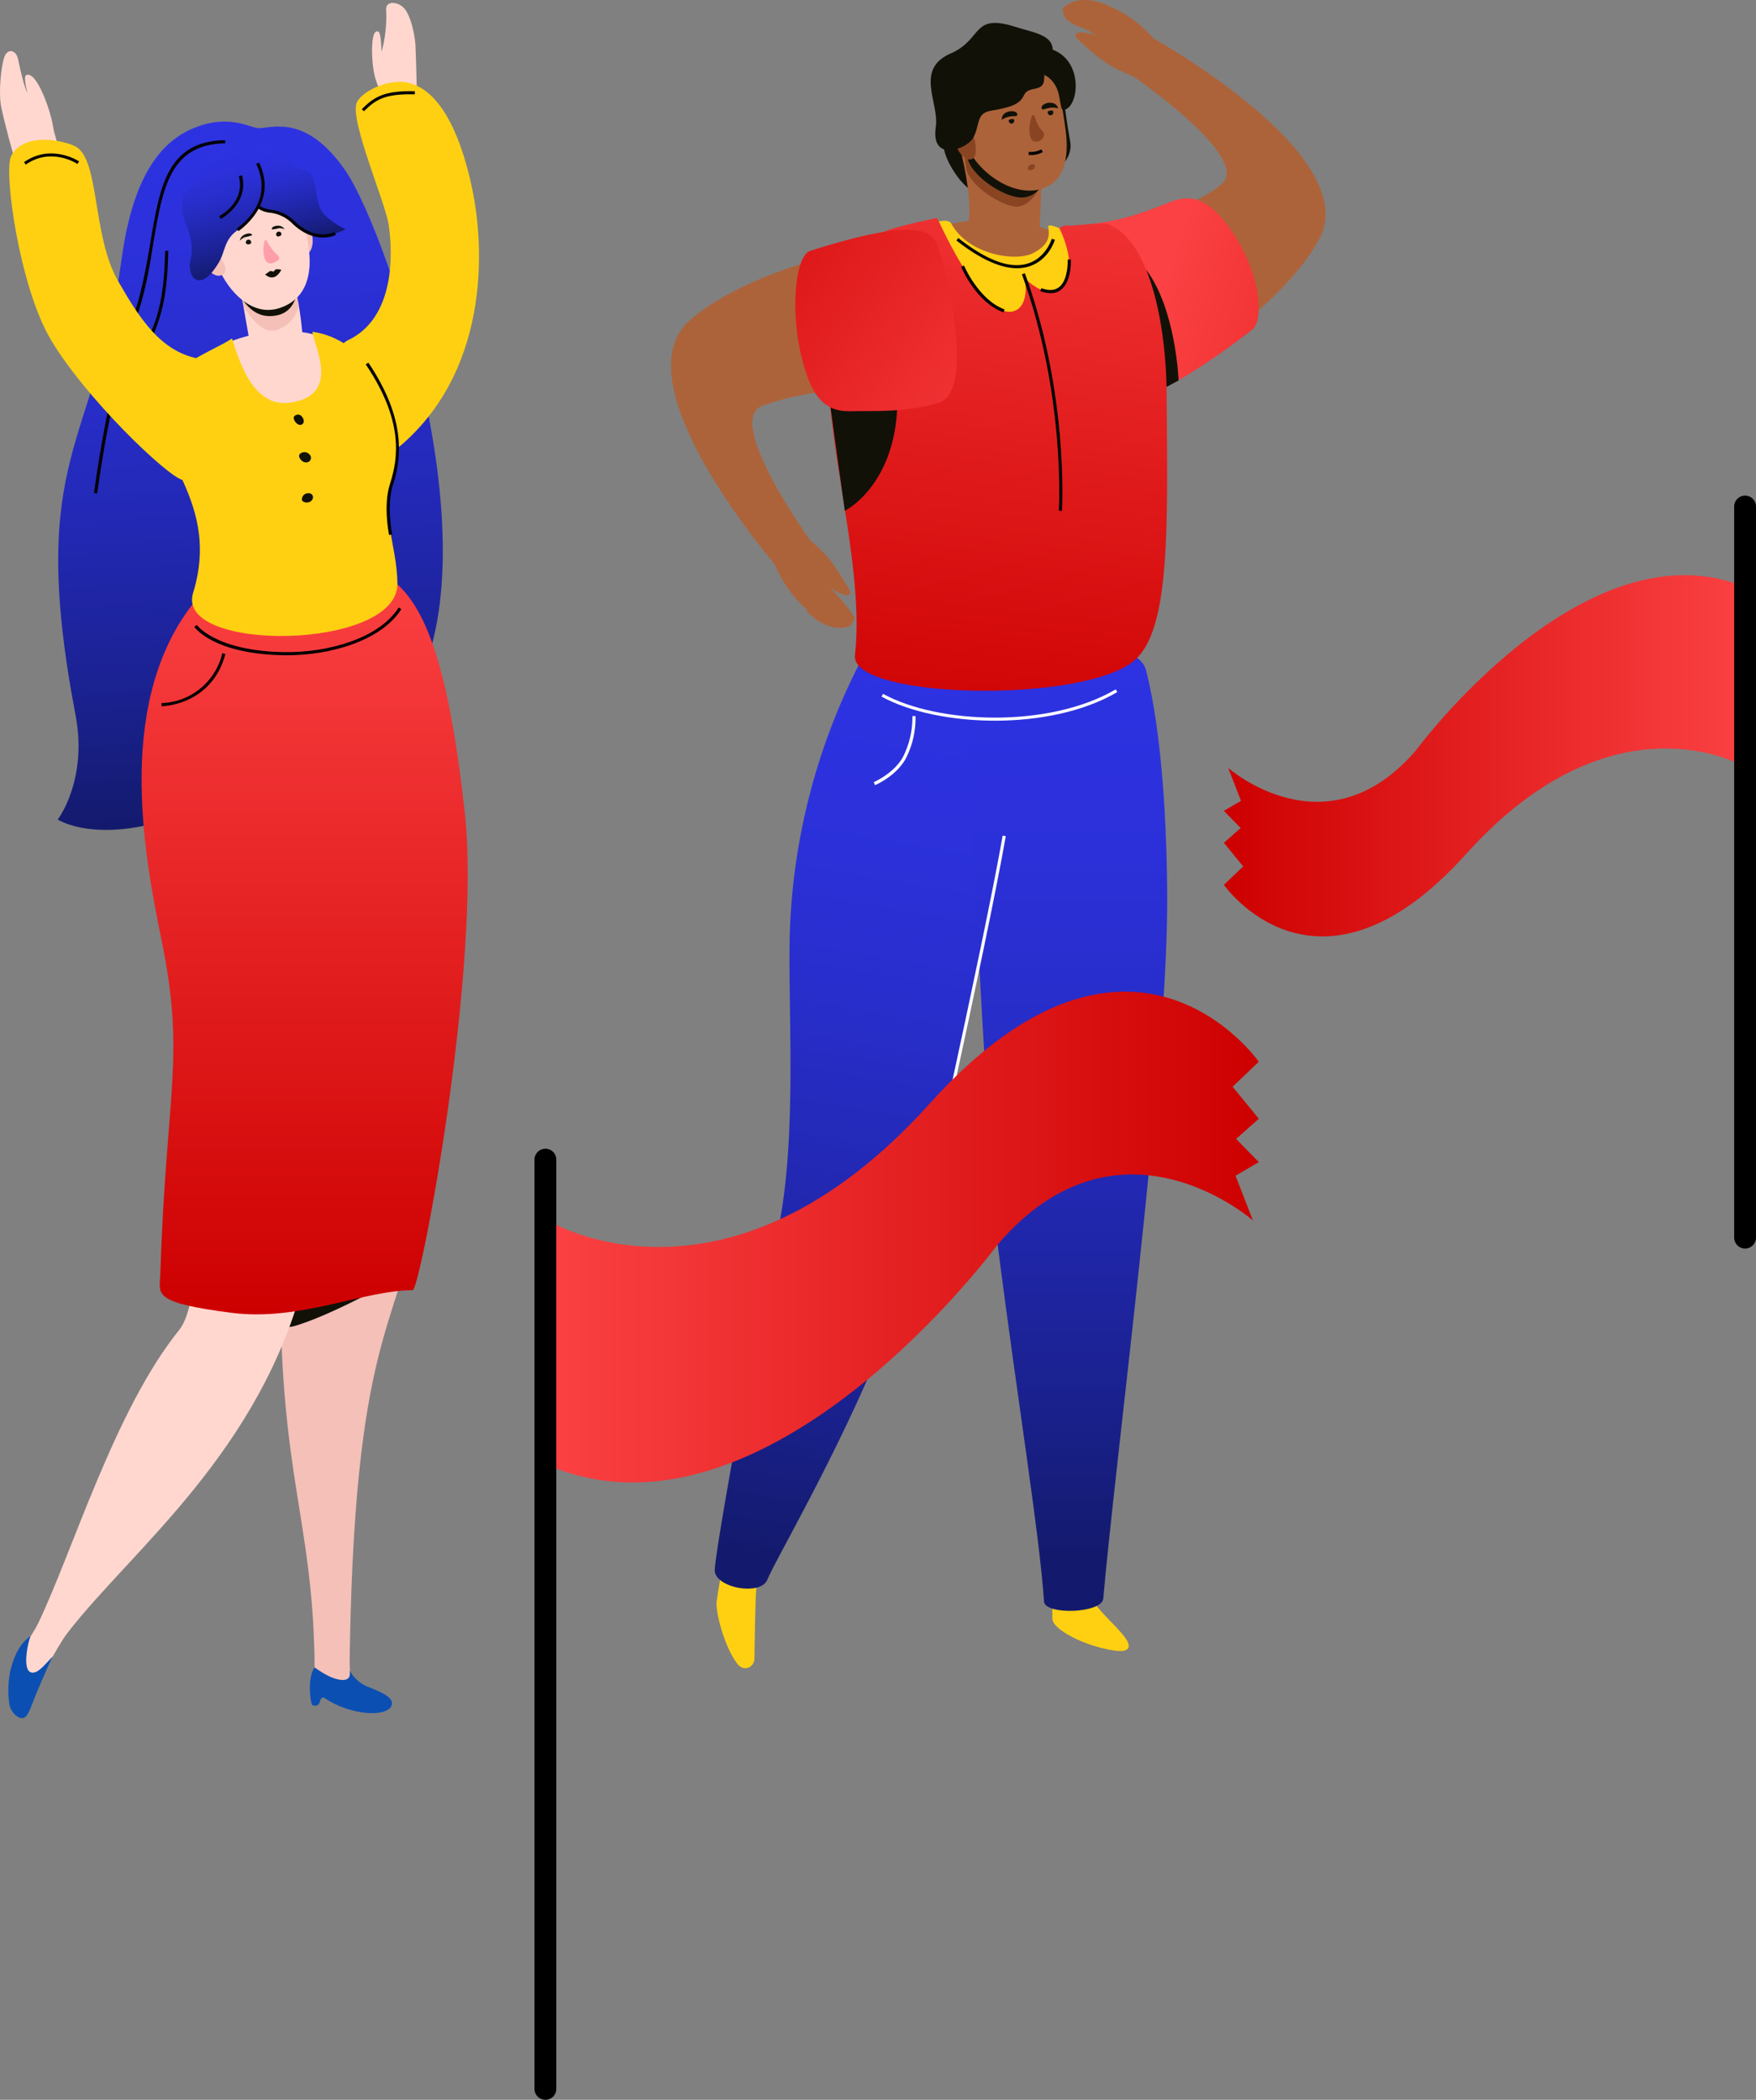 <svg xmlns="http://www.w3.org/2000/svg" xmlns:xlink="http://www.w3.org/1999/xlink" viewBox="0 0 563.02 673.31"><rect x="0" y="0" width="563.02" height="673.31" fill="#808080" stroke="none"/><defs><style>.cls-1{fill:#ad633a;}.cls-2{fill:url(#linear-gradient);}.cls-3{fill:#111107;}.cls-4{fill:#ffd011;}.cls-5{fill:url(#linear-gradient-2);}.cls-6{fill:url(#linear-gradient-3);}.cls-7{fill:#894522;}.cls-8{fill:url(#linear-gradient-4);}.cls-9{fill:#fff;}.cls-10{fill:url(#linear-gradient-5);}.cls-11{fill:url(#linear-gradient-6);}.cls-12{fill:#ffd7cf;}.cls-13{fill:#f4c0b8;}.cls-14{fill:#0b4fb2;}.cls-15{fill:#ff9eab;}.cls-16{fill:url(#linear-gradient-7);}.cls-17{fill:url(#linear-gradient-8);}.cls-18{fill:url(#linear-gradient-9);}.cls-19{fill:url(#linear-gradient-10);}.cls-20{fill:url(#linear-gradient-11);}.cls-21{fill:none;stroke:#000;stroke-linecap:round;stroke-miterlimit:10;stroke-width:7px;}</style><linearGradient id="linear-gradient" x1="293.93" y1="-20044.05" x2="275.97" y2="-19881.3" gradientTransform="matrix(0.18, -0.98, 0.98, 0.18, 19970.83, 3963.05)" gradientUnits="userSpaceOnUse"><stop offset="0" stop-color="#fb4143"/><stop offset="1" stop-color="#cd0000"/></linearGradient><linearGradient id="linear-gradient-2" x1="367.11" y1="220.11" x2="367.11" y2="504.18" gradientTransform="matrix(-0.99, -0.17, -0.17, 0.99, 700.15, 62.9)" gradientUnits="userSpaceOnUse"><stop offset="0" stop-color="#2d32e2"/><stop offset="0.16" stop-color="#2c31dc"/><stop offset="0.36" stop-color="#282ecc"/><stop offset="0.58" stop-color="#2228b2"/><stop offset="0.82" stop-color="#1a218e"/><stop offset="1" stop-color="#131a6d"/></linearGradient><linearGradient id="linear-gradient-3" x1="300.23" y1="215" x2="300.23" y2="499.08" gradientTransform="matrix(-1, 0, 0, 1, 641.6, 0)" xlink:href="#linear-gradient-2"/><linearGradient id="linear-gradient-4" x1="-14210.39" y1="11.9" x2="-14235.78" y2="242.03" gradientTransform="translate(14544.49)" xlink:href="#linear-gradient"/><linearGradient id="linear-gradient-5" x1="320.56" y1="-20113.36" x2="301.96" y2="-19944.8" gradientTransform="translate(-16853.38 -10293.87) rotate(120.35)" xlink:href="#linear-gradient"/><linearGradient id="linear-gradient-6" x1="12245.27" y1="980.66" x2="12245.27" y2="1205.49" gradientTransform="translate(-12210.06 -270.35) rotate(-3.14)" xlink:href="#linear-gradient-2"/><linearGradient id="linear-gradient-7" x1="10790.54" y1="2788.41" x2="10790.54" y2="2827.48" gradientTransform="translate(-11076.77 -106.17) rotate(-13.69)" xlink:href="#linear-gradient-2"/><linearGradient id="linear-gradient-8" x1="10812.49" y1="2791.1" x2="10812.49" y2="2823.08" gradientTransform="translate(-11076.77 -106.17) rotate(-13.69)" xlink:href="#linear-gradient-2"/><linearGradient id="linear-gradient-9" x1="12634.28" y1="181.2" x2="12634.28" y2="421.48" gradientTransform="translate(-12536.62)" xlink:href="#linear-gradient"/><linearGradient id="linear-gradient-10" x1="176.51" y1="396.68" x2="403.61" y2="396.68" gradientTransform="matrix(1, 0, 0, 1, 0, 0)" xlink:href="#linear-gradient"/><linearGradient id="linear-gradient-11" x1="20.61" y1="239.05" x2="187.71" y2="239.05" gradientTransform="translate(580.12 481.4) rotate(180)" xlink:href="#linear-gradient"/></defs><title>Asset 1</title><g id="Layer_2" data-name="Layer 2"><g id="Image"><path class="cls-1" d="M369.3,12s68.32,37.8,53.64,64.77c-10.62,19.51-41.22,41.55-54.77,44.33-11.09,2.28-42.15-42.78-27.49-45.41,19.35-3.49,41.24-8.23,51-16.65,10.06-8.66-30-35.72-30-35.72Z"/><path class="cls-2" d="M391.72,69.93c-7.4-8.61-13.17-6.48-17.51-4.77-5.23,2.06-12.87,5.28-23.86,6.64s8.15,37.6,7.89,54.35c-.08,5.08,12.89,3,43.25-20.43C405.91,102.29,403.5,83.67,391.72,69.93Z"/><path class="cls-1" d="M371.79,14.75A39.41,39.41,0,0,0,355.75,2c-4.42-1.89-5.66-.75-9.07-.13-2.81.51-7.45,1.06-5,3a66.61,66.61,0,0,0,9.94,6.44s-5.4-1.65-6.46-.51c-.69.76-.37,1.21,2.21,3.45a73.73,73.73,0,0,0,7.19,5.86,52.43,52.43,0,0,0,10.07,4.84Z"/><path class="cls-3" d="M367.49,86.49l-3.12,42.7L377.89,122S377.06,99.16,367.49,86.49Z"/><path class="cls-4" d="M251.12,488.8s-8.23,16-8.61,20.29c-.35,4-.46,12.72-.62,22.73,0,2.76-3.36,4.5-5.53,1.64-4.13-5.44-7-16.69-6.59-19.87.73-5.36,3.5-20.61,3.5-20.61Z"/><path class="cls-4" d="M349.82,505.09s-.25,5.2.41,7.42c.91,3.06,6.64,7.75,10.06,12,1.95,2.45,3.22,5.6-2.93,4.75-9.33-1.3-19.94-6.72-19.94-10.21V507.58Z"/><path class="cls-5" d="M336.19,219s-53.86-19.17-60.3-6.86a204,204,0,0,0-22.61,85.68c-.89,24.37,2.81,69.32-4.49,99.53-5.23,21.67-18.94,96.17-19.62,105.9-.4,5.8,14.59,8.68,16.85,3.32,4.32-10.23,37.65-65.31,50-114.63,9.36-37.52,13.18-62.86,17-79.12C325.05,261.59,336.19,219,336.19,219Z"/><path class="cls-6" d="M308.52,210s8.81,169.09,11.36,189.07c6,47.5,13.4,92.61,14.86,114.45.29,4.43,18.58,3.86,19-.94,3.68-42.8,20.26-168.33,20.48-221.68.1-25.2-1.68-56.42-6.79-76C363.53,199.94,308.52,210,308.52,210Z"/><path class="cls-1" d="M348.1,80c-19.18-14.43-55.05-13-66.78,7.9-4.24,7.55,2.07,23.37,9.32,28.56,9.9,7.1,24.29,7.11,36.44,4.41,11.95-2.66,23.77-8.08,31.05-16.44C366.43,94.86,357,86.64,348.1,80Z"/><path class="cls-3" d="M307.11,56.8c7.3,9.94,20.95,10.25,29,.6,2.38-2.85,8.12-6.08,7-12.14-1.83-10-1.84-15-3.52-18.93-3.4-7.94-19.44-6.19-24.78-1.84C299.66,36.85,299.62,46.59,307.11,56.8Z"/><path class="cls-7" d="M338.17,30.68c-.72-.79-3-.36-4.58,1.32-1.3,1.37,1.91,8.33,4.42,7.61S340.3,33,338.17,30.68Z"/><path class="cls-1" d="M333.3,74.88c.48-14.06,1-17.74.4-23.28-.62-5.84-26.74-7.83-25.29-1.64,2.07,8.85,3.27,18.47,1.61,23.4C308.45,78,333.08,81.2,333.3,74.88Z"/><path class="cls-7" d="M308.81,47.22l1.12,7.51c2.05,5.72,11.4,11.17,15.58,11.52,4.38.36,7.62-5.08,8.57-7.8l.13-3.69Z"/><path class="cls-3" d="M309.65,46.08l.83,5.47c2,5.72,12.54,12.34,17.75,11.75a7.4,7.4,0,0,0,6.64-6.89l-.83-6.9Z"/><path class="cls-1" d="M333.08,18.77c-3.92-3.4-15.9-6.39-21.08,2.57-4.26,7.37-4.19,18.51-1.78,25.51,2.59,7.51,13.45,15.9,22.61,14,9.8-2,9.82-12.77,8.69-20.22C340,30.54,339.43,24.28,333.08,18.77Z"/><path class="cls-3" d="M341,35.27c-1.26.16-.76-4.68-2.6-7.82-3.2-5.45-7.26-2.73-7.7-7.1s.53-5.57,3.93-5.12C347.88,17,346.32,34.59,341,35.27Z"/><path class="cls-4" d="M282.91,85.36c0-7,19.85-17.86,22.13-13.61,5.24,9.73,20.63,12.5,26.47,9.29,4.27-2.34,5.24-4.81,4.58-8.2-.62-3.14,18.93,7.85,20.72,13.41,5.11,15.89-1.06,125.22-1.06,125.22s-14.36,4.8-35.22,3c-15.61-1.36-35.06-7-35.06-7S282.91,101.51,282.91,85.36Z"/><path class="cls-7" d="M331.83,37.56c-1-3.4-3,5.95-.74,7.55,1.51,1.07,3.64-.46,3.67-1.89S333.14,42,331.83,37.56Z"/><path class="cls-7" d="M329.49,53.93c-.29.77,2.16,1,2.35-.39S330.06,52.39,329.49,53.93Z"/><path class="cls-8" d="M374.05,125.76c-.15-20-4.82-47.93-18.34-53.73-2.28-1-10.28.47-13.78.3a2.65,2.65,0,0,0-2.74,2c-2,8.63-12,32.6-38.87-4.43C284.48,73.44,276.2,74.79,270.8,86c-15.56,32.32,7.51,86.51,3.32,124.07-1.57,14,72.1,15.64,89.19,2.05C375.35,202.55,374.36,169.45,374.05,125.76Z"/><path class="cls-3" d="M283.15,100l-17,29.51,4.72,34.28S298.39,150.27,283.15,100Z"/><path class="cls-4" d="M300.9,70.72s15.55,34.94,25.35,28.47c3.69-2.44,2.45-9.82,2.45-9.82l-14.89-7.93Z"/><path class="cls-4" d="M339.72,73.29s7.36,14.3-.57,19.51c-4.34,2.86-10.39-3.42-10.39-3.42Z"/><path class="cls-3" d="M334.15,35c-.93-1,1.33-2.38,3.1-2a2.27,2.27,0,0,1,2,1.73,6.43,6.43,0,0,0-2.85-.12C335.27,34.76,334.49,35.33,334.15,35Z"/><path class="cls-3" d="M326.09,37c.54-1.29-2-1.8-3.59-.87a2.28,2.28,0,0,0-1.28,2.29,6.49,6.49,0,0,1,2.65-1.07C325,37.14,325.9,37.41,326.09,37Z"/><path class="cls-3" d="M325.19,38.62a.91.91,0,0,1-.74,1,.9.9,0,0,1-1-.74c-.09-.48.3-.59.79-.68S325.1,38.13,325.19,38.62Z"/><path class="cls-3" d="M337.7,35.86a.9.9,0,1,1-1.77.3c-.08-.48.31-.59.8-.68S337.62,35.37,337.7,35.86Z"/><path class="cls-9" d="M293.81,403.65c.22-1,22.51-100.35,28.67-135.53l-1-.18c-6.15,35.16-28.43,134.49-28.66,135.49Z"/><path class="cls-9" d="M319,231.09c14,0,28.41-2.82,39.24-9.18l-.51-.86c-21.39,12.56-57,11.12-74.6,1.44l-.48.88C291.57,228.27,305.06,231.09,319,231.09Z"/><path class="cls-9" d="M280.55,251.77c.28-.12,6.82-2.94,9.88-8.56a28.6,28.6,0,0,0,3.11-13.59l-1,0a28,28,0,0,1-3,13.06c-2.89,5.32-9.32,8.09-9.39,8.12Z"/><path d="M336.79,94a5.31,5.31,0,0,0,3.27-1c3.6-2.66,3.28-9.49,3.27-9.78l-1,0c0,.06.3,6.59-2.86,8.93-1.38,1-3.25,1.1-5.58.25l-.35.94A9.58,9.58,0,0,0,336.79,94Z"/><path d="M326.07,86a12.8,12.8,0,0,0,3.95-.6c6.24-2,8.13-8.27,8.2-8.54l-1-.28c0,.06-1.82,6-7.55,7.88s-13.25-.91-22.41-8.13l-.61.78C314.18,83,320.68,86,326.07,86Z"/><path d="M321.74,100.17l.35-.94c-8.4-3.12-12.95-14-13-14.07l-.92.39C308.36,86,312.94,96.9,321.74,100.17Z"/><path d="M340.49,163.82c0-.37,2.26-37.3-11.89-76.2l-.94.34c14.08,38.7,11.86,75.42,11.83,75.79Z"/><path d="M329.78,49.67a7.81,7.81,0,0,0,4.58-.91l-.5-.86a7,7,0,0,1-4,.78Z"/><path class="cls-7" d="M311,41.7a3.2,3.2,0,0,0-4.36,1,5.11,5.11,0,0,0,.19,4.76c.69,1.41,2.55,4.18,4.71,3.57C314.07,50.3,312.51,42.59,311,41.7Z"/><path class="cls-3" d="M334.8,25.05c0,4.91-5,2.17-6.47,5.45-1.41,3.09-4.47,3.94-10.58,5-5.07.83-3.35,4.82-5.89,8.95-2,3.31-13.52,7.8-11.81-3.76,1.14-7.73-6.9-18.47,4.76-23.54,10.41-4.53,6.65-13.07,20.87-8.5,5.1,1.64,10.89,2.37,11.73,6.32C338.29,19.11,334.8,18.46,334.8,25.05Z"/><path class="cls-1" d="M355.75,2s-8.82-4.77-14.63.32c-.87.77-.12,3.27,1,4.07,4.41,3.16,3.75,1.57,8.06,4.13C352.35,11.85,355.75,2,355.75,2Z"/><path class="cls-1" d="M249.31,182s-51.26-58.9-28.23-79.22C237.74,88.12,274,77.89,287.71,79.9c11.2,1.66,25.36,48.36,10.69,45.82-19.37-3.35-42-.12-54,4.44C231.93,134.85,260.29,174,260.29,174Z"/><path class="cls-10" d="M259.1,121.37c4,10.62,10.15,10.59,14.81,10.47,5.62-.14,16.4.54,27-2.65,9.76-2.92,5.79-30.35,0-49.54-1.46-4.87-4.59-10.88-41.15.79C254.42,82.14,252.73,104.43,259.1,121.37Z"/><path class="cls-1" d="M258.65,196s6.65,7.5,13.85,4.71c1.09-.42,1.24-3,.46-4.16-3.06-4.48-3-2.76-6.15-6.64C265.2,187.93,258.65,196,258.65,196Z"/><path class="cls-11" d="M68.26,257c-33.75,16.29-49.75,5.79-49.75,5.79s9.67-12.58,5.72-33.4C8.32,145.66,30.72,143.63,39,83c4-29.19,14.34-39.53,26.16-43,9.39-2.76,15.28,1,17.65,1.09,4.22.11,15.25-4.78,27.92,13.59,14.08,20.41,53.91,137.87,13.91,177.63C109.6,247.26,86.43,248.22,68.26,257Z"/><path class="cls-12" d="M133.86,41.65s-.22-16.63-.65-26.95c-.14-3.18-1.45-9.76-3.73-12.15-1.87-2-5.76-2.44-5.68.48a43.18,43.18,0,0,1-1.48,13.64s-.06-6-1-6.52C118.62,8.8,119,20.3,120.24,24.72c1,3.71,5.32,13.35,5.32,13.35Z"/><path class="cls-4" d="M130.65,26.49c12.17,2.6,18,21.2,20.6,33.36,5,23.14,4.54,64-27.88,87-3.58,2.53-22.65-32.64-11.76-37.78,15-7.1,14.42-27.76,13-37-1-7-12.26-32.89-10.32-38.9C115.48,29.6,124.23,25.11,130.65,26.49Z"/><path d="M116.67,35.69,116,35c3.85-3.76,6.9-6,17-5.75l0,1C123.06,30,120.32,32.12,116.67,35.69Z"/><path class="cls-13" d="M99.54,217.45c11.48-6.17,22.47,10,30.3,32.89,8.39,24.54,12.81,87.27,6.54,127.94-7.34,47.55-22.21,44.3-24.19,149-.15,8.4-.29,8.27,1.75,17.93l-13.58-2.59c.83-3.58.45-14.52.18-19.87-2-39.92-11.59-55.44-10.61-121.46.56-38.06-9.79-81.87-12-109.61C76.36,272.09,85.89,224.79,99.54,217.45Z"/><path class="cls-14" d="M100.82,534.69c.48.12,5.14,4,9.2,4,1.45,0,2.59-.83,2-3.16a11.76,11.76,0,0,0,5,4.93c3,1.36,9.93,3.47,8.47,6.58-1.7,3.61-12.95,3-21.14-2.38-2.46-1.61-.8,3.18-4.14,2.13C99.58,546.59,98.4,538.26,100.82,534.69Z"/><path class="cls-3" d="M81.85,416.1s26.83-9.53,39.11-2.75c0,0-16.35,8.92-26.58,11.86C86.58,427.44,81.85,416.1,81.85,416.1Z"/><path class="cls-12" d="M99.76,271.5c8.38,24.54,11.64,84.79-2,138.11-14.32,56.11-55.18,87-76.07,113.91-3.38,4.36-11,19.13-11,19.13l-6.08-10.2s6.05-8.63,7.56-11.79c11.25-23.47,24.68-68.71,45.3-94.23,11.77-14.57,2.86-103.18.65-130.92C56.55,275.89,91.93,248.58,99.76,271.5Z"/><path class="cls-12" d="M57.29,119.24c18.14-15.38,47.79-19.61,60.59.36,4.63,7.22,5.22,26.83-1.64,32.39-9.38,7.59-23.62,8.43-35.79,6.46C68.47,156.51,48.88,126.36,57.29,119.24Z"/><path class="cls-13" d="M99.22,73c-.91-1.55-2.92-1.15-4.45.54-1.25,1.4.93,8.82,3.41,8S100.81,75.68,99.22,73Z"/><path class="cls-12" d="M97.41,114.12c-.25-8.6-1.9-21.92-4.4-24.81C89.48,85.22,75.63,87,77.07,93.14c1,4.47,3.56,20.51,4.35,23.86C82.53,121.71,97.6,120.32,97.41,114.12Z"/><path class="cls-13" d="M77.11,93.33l1,4.81c2.93,5,6.8,9,10.61,7.66a10.21,10.21,0,0,0,7.07-8l-1.23-6.13Z"/><path class="cls-3" d="M76.07,89.51l.51,4.73c2.92,5,6.57,8,12.14,6.9,4.32-.87,5.89-4.15,6.76-7.94l-2-5.4Z"/><path class="cls-12" d="M89.74,57.89c-4.14-3-16.2-5.09-20.63,4.16-3.64,7.61-1.89,17.24,1,24,3.13,7.23,10.54,15.57,19.37,12.78C98.8,95.87,100,87,99,79.72,97.81,71.35,96.43,62.85,89.74,57.89Z"/><path class="cls-15" d="M85.38,77c-.77-1.41-1.93,6.64.86,7.4,1,.28,3.58-.81,3.26-1.83C89.06,81.19,88.07,81.93,85.38,77Z"/><path class="cls-13" d="M70.53,82.3c-1.5-2.31-3.3-2.49-5.15-.41-1.25,1.41,2.49,7.89,5.8,6.27C73.13,87.21,72.23,84.91,70.53,82.3Z"/><path class="cls-16" d="M61,83.75c2.07-8.65-3.47-12.89-2.63-19,.74-5.36,3.72-2.23,6.67-12.47C67.17,44.94,85.52,47,84.66,58c-.53,6.81-3.53,12.84-8,15.51-4.92,3-4.31,7.12-6.63,10.88C63.82,94.59,59.93,88.3,61,83.75Z"/><path class="cls-17" d="M104.92,69.69c-5.39-4.32-1.71-13.77-7.71-15.31-6.4-1.65-3.09-3-8.75-6.16s-13,3.9-11,10.26c2,6.53,5.7,9.17,10.84,9.78,5.71.67,6,5,10.24,6.38a15.78,15.78,0,0,0,12.25-1.12A27.32,27.32,0,0,1,104.92,69.69Z"/><path class="cls-18" d="M51.8,301.48C46.12,273.63,36.38,223,64,191c4.24-4.92,36.68-13.17,54.81-8.35,16.87,4.49,24.84,29.72,30.18,77.59,5.52,49.36-14.28,153.46-16.66,153.46-15.58,0-36.17,10-57.73,7.3-26.11-3.31-23.42-6-23.21-12.37C53.31,349.2,59.56,339.6,51.8,301.48Z"/><path class="cls-4" d="M51.34,124.74c2.53-6.93,18.24-12.81,23-16.2,1.09,1.75,4.93,22.13,18.14,20.62,17-1.93,8.42-17.81,7.65-22.78,21.24,3,30.83,31,26.74,44-5.18,16.43.28,23.09.56,36.64.46,21.6-71.45,22.39-65.52,3.1C71.76,158.15,44.59,143.22,51.34,124.74Z"/><path class="cls-3" d="M96.94,133.78a1.6,1.6,0,0,0-2.63-.25c-.56.74.82,3,2.2,2.69C97.41,136,97.75,134.87,96.94,133.78Z"/><path class="cls-3" d="M99.21,145.72a2.09,2.09,0,0,0-3.12-.08c-.72.78.79,3,2.46,2.59A1.45,1.45,0,0,0,99.21,145.72Z"/><path class="cls-3" d="M99,158.16a2,2,0,0,0-2.2,2c0,1,2.32,1.5,3.23.16A1.3,1.3,0,0,0,99,158.16Z"/><path class="cls-3" d="M90.19,86.51S88.22,90.85,85,88a15.56,15.56,0,0,0,1.44-1c.32-.24,1.27.11,1.27.11s.48-.67.73-.73A4.32,4.32,0,0,1,90.19,86.51Z"/><path class="cls-3" d="M80.78,75.46a16,16,0,0,1-2.28.59,4.24,4.24,0,0,0-1.59,1.14,2.47,2.47,0,0,1,1.63-2C80.08,74.49,81,75.06,80.78,75.46Z"/><path class="cls-3" d="M87.25,73.57a13.51,13.51,0,0,0,2.18-.42,3.76,3.76,0,0,1,1.81.38,2.32,2.32,0,0,0-2.18-1.14C87.46,72.4,86.9,73.29,87.25,73.57Z"/><path class="cls-3" d="M78.84,77.82a.85.85,0,0,1,1.69-.23c.07.47-.22.67-.69.74S78.91,78.29,78.84,77.82Z"/><path class="cls-3" d="M88.58,75.38a.85.85,0,0,1,.56-1.07.84.84,0,0,1,1.07.55c.14.45-.21.75-.66.89S88.72,75.83,88.58,75.38Z"/><path d="M76.45,74.11l-.55-.84c.51-.33,12.32-8.16,6.25-20.72l.9-.44C89.51,65.48,76.58,74,76.45,74.11Z"/><path d="M70.78,70.21l-.46-.89c.34-.18,8.44-4.55,6.27-12.85l1-.25C79.93,65.29,70.87,70.16,70.78,70.21Z"/><path d="M31.16,158.21l-1-.13c0-.33,4.4-33.9,12-54.8,3.23-8.81,4.77-17.89,6.13-25.9,3-17.94,5.45-32.11,23.92-32.43l0,1c-17.65.31-20,14.11-23,31.59C48,85.6,46.42,94.73,43.16,103.63,35.55,124.41,31.21,157.88,31.16,158.21Z"/><path d="M43,123.53l-1-.29a135.23,135.23,0,0,1,4.94-13.1c3.31-7.82,5.7-13.46,6-29.71l1,0c-.31,16.44-2.73,22.16-6.09,30.08A134.31,134.31,0,0,0,43,123.53Z"/><path d="M103.57,76.16c-2.53,0-6-.87-9.7-4.36a12,12,0,0,0-7.21-3.58,8.31,8.31,0,0,1-4.1-1.5l.6-.8a7.6,7.6,0,0,0,3.67,1.32,12.8,12.8,0,0,1,7.72,3.83c6.85,6.45,12.63,3.38,12.69,3.34l.48.88A9.4,9.4,0,0,1,103.57,76.16Z"/><path d="M51.8,226.45v-1a20.66,20.66,0,0,0,19.47-16l1,.26C67.81,226.26,52,226.45,51.8,226.45Z"/><path d="M124.75,171.56c-.08-.39-1.92-9.57.28-16.36,2.74-8.44,4.33-20.43-7.75-38.35l.83-.56c12.46,18.49,10.46,31.24,7.87,39.22-2.11,6.53-.27,15.76-.25,15.85Z"/><path d="M92.11,210.11H91.3c-22.71-.31-28.76-8.77-29-9.13l.82-.57c.06.08,6.09,8.4,28.2,8.7,13.51.16,30.05-4.18,36.51-14.31l.84.54C122.13,205.59,105.75,210.11,92.11,210.11Z"/><path class="cls-12" d="M8.39,63S3.18,47.29.41,34.43C-.53,30.09.28,21,1.51,18c1-2.5,3.67-2,4.27.94,1.89,9.17,3,10.82,3,10.82s-1.38-5.22-.41-5.68c3.41-1.59,8,11.86,8.64,16.48.54,3.87,5.25,16.87,5.25,16.87Z"/><path class="cls-4" d="M3.57,50.07c-2.48,5,2.69,42,12.76,58.91,11.1,18.67,37.12,43.62,42.17,44.92,4.25,1.1,14.32-36.91,4.64-39-11.66-2.5-18.27-12.5-25.4-25C29.62,75.61,31.93,51.55,24.4,47.08,21.21,45.18,7.62,42,3.57,50.07Z"/><path d="M8.27,52.77,7.7,52c8.73-6.12,17.58-.31,17.66-.25l-.55.83C24.72,52.47,16.43,47.05,8.27,52.77Z"/><path class="cls-14" d="M10,524.46c-.5-.16-3.14,10.34-.28,11.7,2.33,1.11,5.26-3.29,7.25-5-.83,1.17-4.47,9.84-5.42,12.1-1.18,2.84-2.14,6.08-3.3,7.17C6.43,552.13,3.3,549,3,546.4a30.69,30.69,0,0,1,.31-10.57C5.41,527,9.18,525.21,10,524.46Z"/><path class="cls-1" d="M247.74,179.21a39.45,39.45,0,0,0,11.63,16.85c3.68,3.09,5.19,2.36,8.64,2.76,2.83.33,7.44,1.16,5.68-1.36a66.15,66.15,0,0,0-7.62-9.05s4.68,3.14,6,2.36c.88-.52.71-1.05-1.11-3.94a74.42,74.42,0,0,0-5.16-7.71,52.79,52.79,0,0,0-8.22-7.56Z"/><path class="cls-19" d="M176.51,391.79s56.83,34.08,121.57-37.92,105.53-13.41,105.53-13.41l-8.41,8,8.41,10.27-7.29,6.47,7.29,7.44L396.14,377l5.6,14.36s-42.82-37.87-81.86,7.7c0,0-73.5,99.81-143.37,71.12Z"/><path class="cls-20" d="M559.52,245.94s-41.82-25.07-89.46,27.91-77.65,9.87-77.65,9.87l6.19-5.9-6.19-7.56,5.37-4.76L392.41,260l5.49-3.2-4.11-10.57s31.5,27.87,60.23-5.66c0,0,54.08-73.44,105.5-52.33Z"/><line class="cls-21" x1="174.87" y1="371.84" x2="174.87" y2="669.81"/><line class="cls-21" x1="559.52" y1="162.42" x2="559.52" y2="396.85"/></g></g></svg>